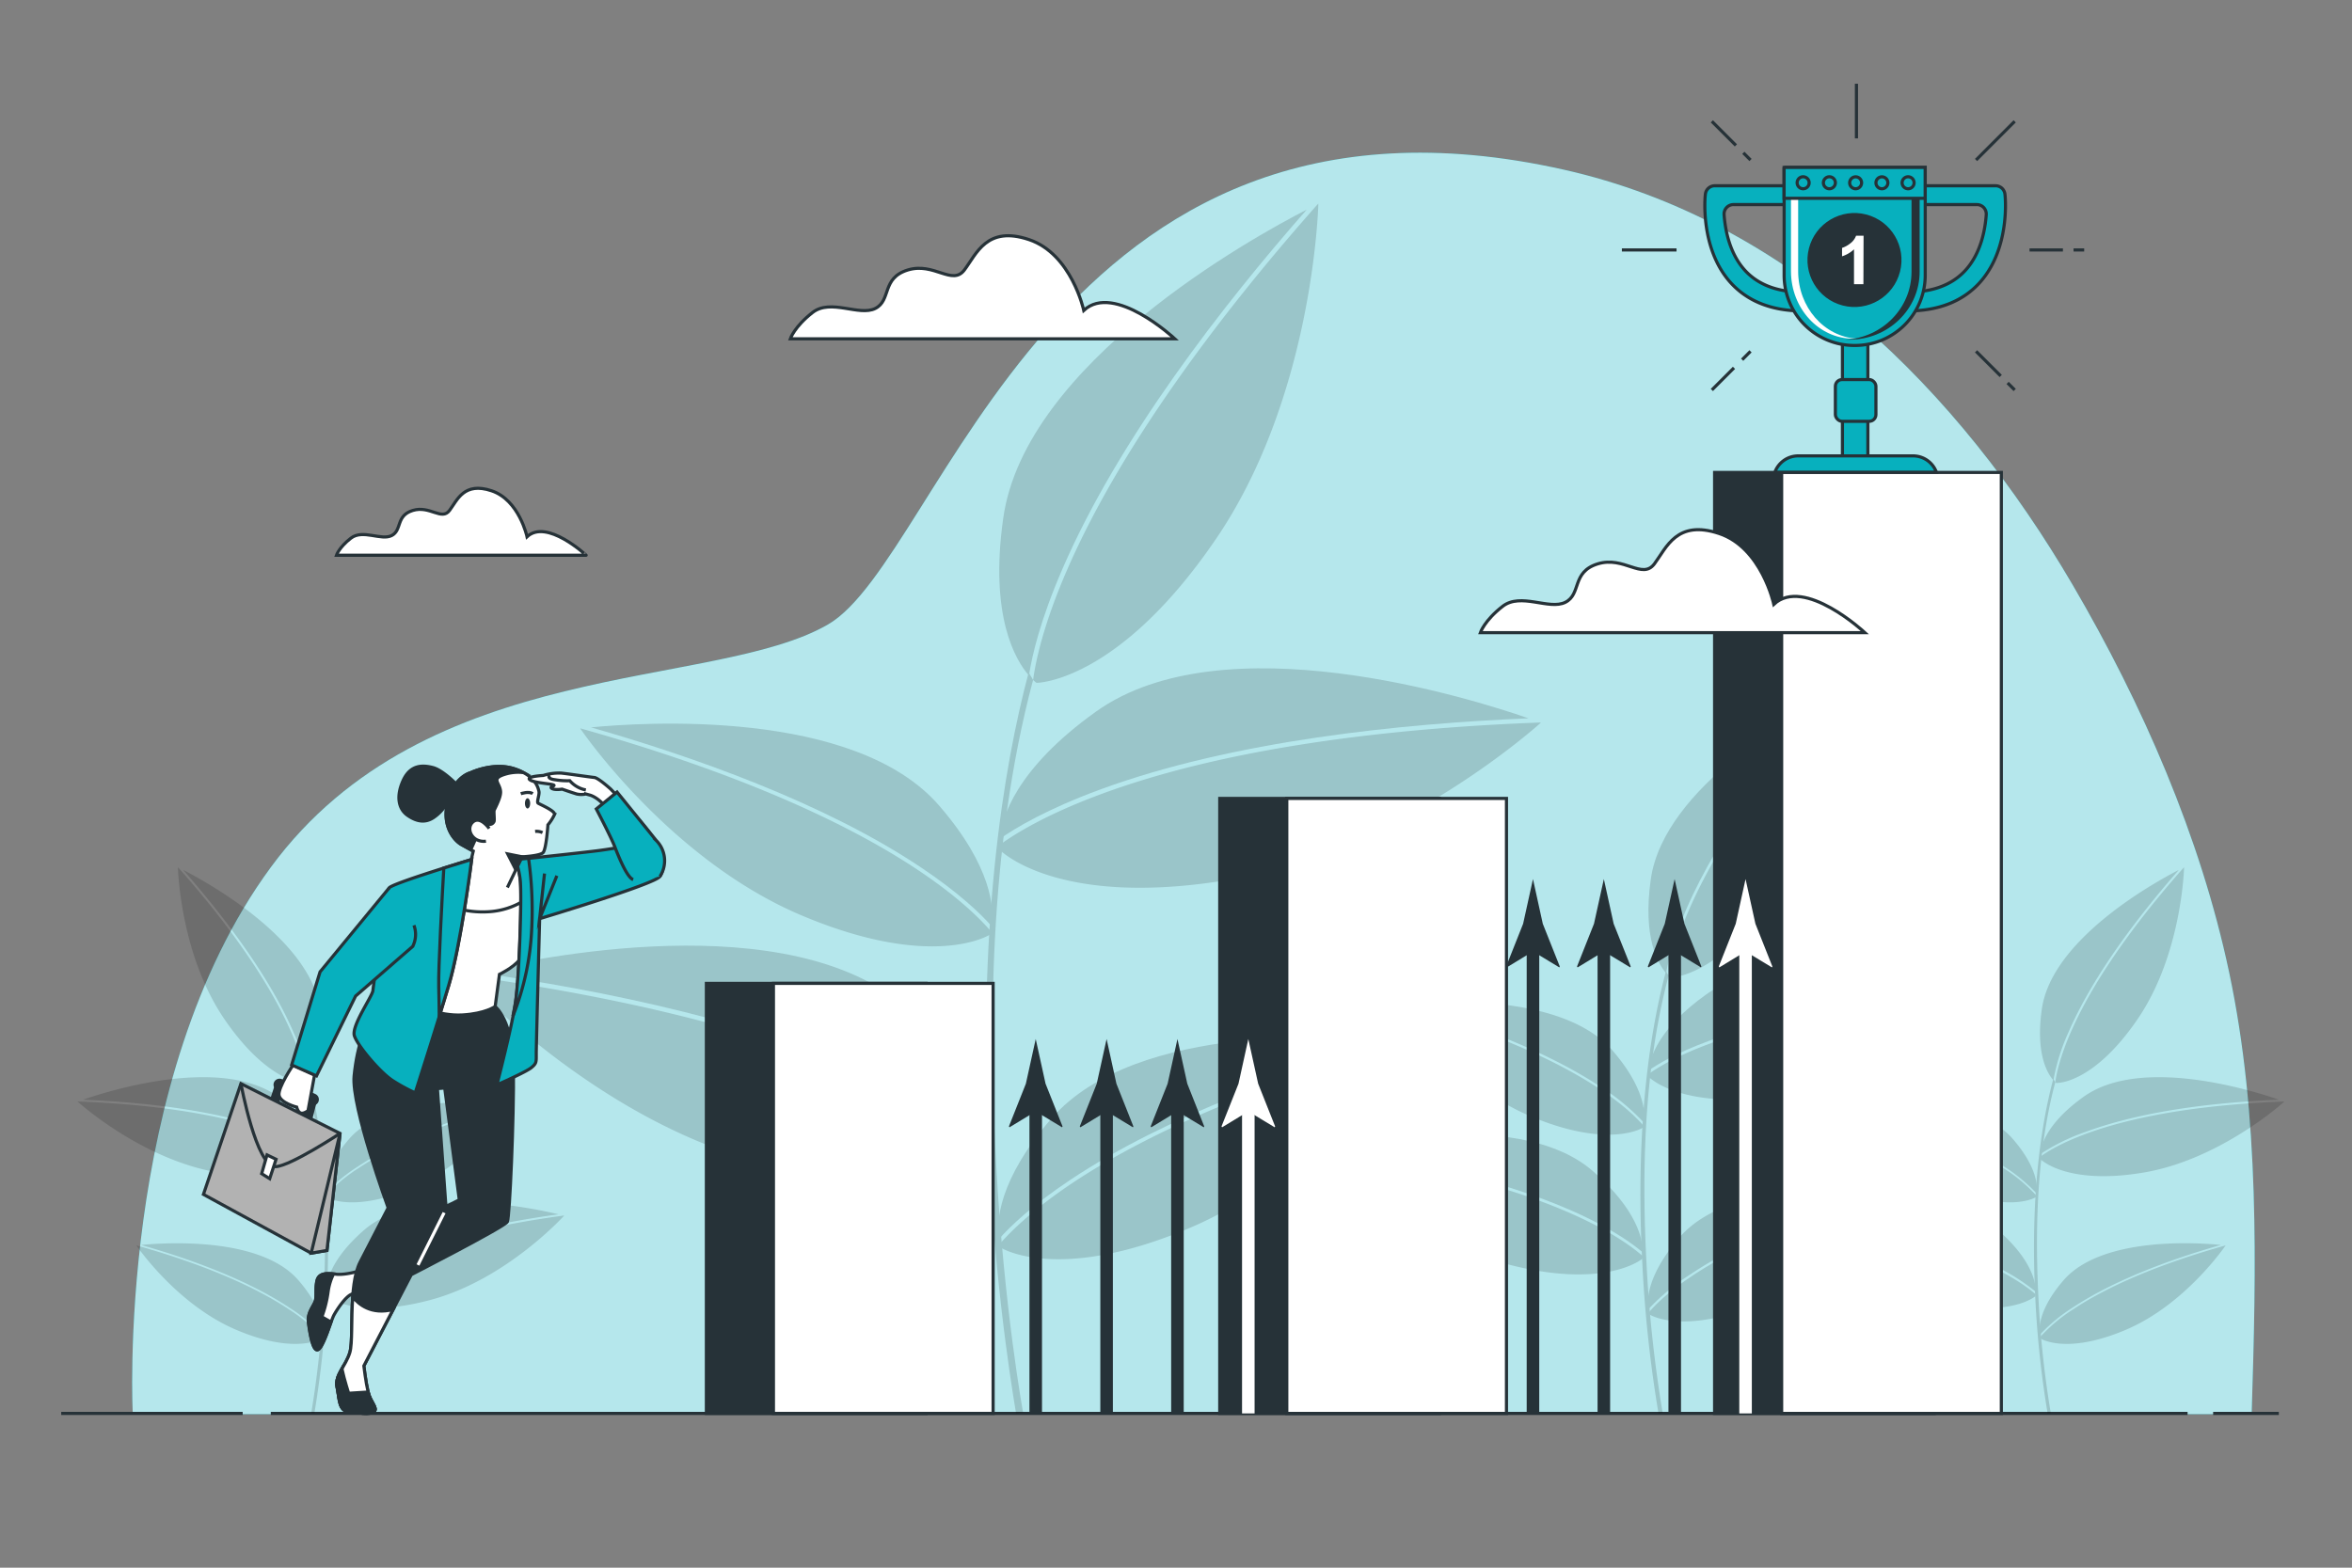 <svg xmlns="http://www.w3.org/2000/svg" viewBox="0 0 750 500"><rect x="0" y="0" width="750" height="500" fill="#808080" stroke="none"/><g id="freepik--background-simple--inject-2"><path d="M710.83,310.16c-9.14-43.26-27.66-85.6-49.94-123.67C624.71,124.68,570.65,70.31,498.72,54.13,335.73,17.46,300.69,178,264,199.19S136.06,209,86.35,276.62s-44,174.4-44,174.4H718C719.49,403.82,720.58,356.23,710.83,310.16Z" style="fill:#07B0BE"></path><path d="M710.83,310.16c-9.14-43.26-27.66-85.6-49.94-123.67C624.71,124.68,570.65,70.31,498.72,54.13,335.73,17.46,300.69,178,264,199.19S136.06,209,86.35,276.62s-44,174.4-44,174.4H718C719.49,403.82,720.58,356.23,710.83,310.16Z" style="fill:#fff;opacity:0.7"></path></g><g id="freepik--Floor--inject-2"><line x1="705.72" y1="450.8" x2="726.67" y2="450.8" style="fill:#fff;stroke:#263238;stroke-miterlimit:10"></line><line x1="86.35" y1="450.8" x2="697.57" y2="450.8" style="fill:#fff;stroke:#263238;stroke-miterlimit:10"></line><line x1="19.52" y1="450.8" x2="77.38" y2="450.8" style="fill:#fff;stroke:#263238;stroke-miterlimit:10"></line></g><g id="freepik--Plants--inject-2"><g style="opacity:0.15"><path d="M326.22,450.39c-.06-.32-6.05-33.14-8.53-78.36-2.29-41.7-2.72-101,11.74-155.17l-1.41-2.4c-8,30.08-16.72,81.86-12.55,157.73C318,417.55,324,450.47,324,450.8Z"></path><path d="M350.89,251.78c-16.78,6.17-26.81,12.08-32.15,15.82.63-6.61,5.07-22.28,30.72-40.62C390.1,197.92,469,222.71,487.4,229.1,447,230.79,393.28,236.2,350.89,251.78Z"></path><path d="M351.57,253.11c43.5-16,99-21.17,139.57-22.67l.18.07s-45.07,41.07-99.85,50.15S318.74,271,318.74,271a10.8,10.8,0,0,1-.09-1.43C323.64,265.91,333.89,259.6,351.57,253.11Z"></path><path d="M293.52,276.55c12.26,8.18,19.17,14.86,22.72,18.88.78-5.42.25-18.84-16.78-38.5-27-31.15-95-26.51-111-24.94C220.47,241.14,262.54,255.86,293.52,276.55Z"></path><path d="M292.71,277.48c-31.79-21.19-75.31-36.1-107.53-45.14l-.16,0S213.23,274,255.4,291.87s60.2,6.25,60.2,6.25a8.09,8.09,0,0,0,.34-1.13C312.64,293.13,305.64,286.1,292.71,277.48Z"></path><path d="M341.21,376.36c-12.26,8.18-19.16,14.86-22.72,18.89-.77-5.43-.24-18.85,16.79-38.51,27-31.15,95-26.5,111-24.94C414.27,341,372.2,355.67,341.21,376.36Z"></path><path d="M342,377.29c31.8-21.19,75.31-36.1,107.54-45.13l.15,0s-28.2,41.64-70.37,59.5-60.2,6.26-60.2,6.26a7.57,7.57,0,0,1-.35-1.14C322.1,393,329.09,385.91,342,377.29Z"></path><path d="M285.22,345.93c16.09,7.77,25.5,14.63,30.45,18.86,0-6.64-2.87-22.67-26.62-43.41-37.62-32.88-118.56-15.88-137.49-11.31C191.56,315.67,244.54,326.29,285.22,345.93Z"></path><path d="M284.4,347.18c-41.73-20.1-96.48-30.7-136.69-36.14l-.19,0s40.86,45.26,94.49,59.63,73.34-2.59,73.34-2.59a9.84,9.84,0,0,0,.22-1.42C311,362.63,301.38,355.36,284.4,347.18Z"></path><path d="M338.85,181.3c-7.11,16.39-9.76,27.73-10.74,34.17-4.35-5-12.63-19-8.19-50.26,7-49.47,79.43-89.44,96.75-98.34C390,97.23,356.84,139.87,338.85,181.3Z"></path><path d="M340.29,181.72c18.48-42.48,53-86.26,79.93-116.63l.17-.08S419,126,387.76,171.87s-57.23,45.92-57.23,45.92a10.65,10.65,0,0,1-1.1-.93C330.27,210.76,332.77,199,340.29,181.72Z"></path></g><g style="opacity:0.15"><path d="M530.17,450.56a417.25,417.25,0,0,1-5.09-46.77c-1.36-24.88-1.62-60.25,7-92.59l-.84-1.43c-4.79,17.94-10,48.84-7.49,94.12a411.3,411.3,0,0,0,5.11,46.91Z"></path><path d="M544.89,332c-10,3.68-16,7.21-19.18,9.43.38-3.94,3-13.29,18.33-24.24,24.26-17.34,71.34-2.54,82.32,1.27C602.27,319.51,570.19,322.74,544.89,332Z"></path><path d="M545.3,332.83c26-9.52,59.09-12.63,83.29-13.53l.11,0s-26.9,24.51-59.59,29.93-43.4-5.8-43.4-5.8a5.58,5.58,0,0,1-.05-.85C528.64,340.46,534.75,336.7,545.3,332.83Z"></path><path d="M510.66,346.81a69.69,69.69,0,0,1,13.56,11.27c.46-3.23.15-11.24-10-23-16.1-18.59-56.71-15.82-66.25-14.88C467.07,325.68,492.17,334.47,510.66,346.81Z"></path><path d="M510.18,347.37c-19-12.64-44.94-21.54-64.17-26.93h-.1s16.84,24.85,42,35.51,35.93,3.73,35.93,3.73a5.94,5.94,0,0,0,.2-.68C522.07,356.71,517.9,352.51,510.18,347.37Z"></path><path d="M539.12,406.38a70,70,0,0,0-13.56,11.27c-.46-3.24-.14-11.25,10-23,16.1-18.59,56.71-15.82,66.25-14.88C582.72,385.25,557.61,394,539.12,406.38Z"></path><path d="M539.6,406.93c19-12.64,44.95-21.54,64.18-26.93h.09s-16.83,24.85-42,35.51S526,419.25,526,419.25a4.74,4.74,0,0,1-.21-.67C527.71,416.27,531.89,412.08,539.6,406.93Z"></path><path d="M505.71,388.22c9.6,4.63,15.22,8.73,18.17,11.25,0-4-1.71-13.52-15.89-25.9-22.45-19.62-70.74-9.48-82-6.75C449.82,370.16,481.43,376.5,505.71,388.22Z"></path><path d="M505.22,389c-24.9-12-57.58-18.33-81.57-21.57l-.11,0s24.38,27,56.38,35.58,43.77-1.54,43.77-1.54a7.94,7.94,0,0,0,.13-.85C521.07,398.19,515.35,393.85,505.22,389Z"></path><path d="M537.71,290c-4.24,9.78-5.82,16.55-6.41,20.39-2.6-3-7.54-11.37-4.89-30,4.2-29.51,47.4-53.37,57.74-58.68C568.26,239.81,548.45,265.25,537.71,290Z"></path><path d="M538.57,290.23c11-25.35,31.65-51.48,47.7-69.6l.1,0s-.83,36.38-19.47,63.77-34.15,27.4-34.15,27.4a6.38,6.38,0,0,1-.66-.55C532.59,307.56,534.08,300.54,538.57,290.23Z"></path></g><g style="opacity:0.15"><path d="M653.93,450.62a314.66,314.66,0,0,1-3.85-35.38c-1-18.83-1.23-45.59,5.3-70.06l-.63-1.08c-3.63,13.57-7.55,36.95-5.67,71.21a315.1,315.1,0,0,0,3.86,35.49Z"></path><path d="M665.07,361a64.08,64.08,0,0,0-14.51,7.13c.28-3,2.28-10.05,13.87-18.33,18.35-13.12,54-1.93,62.28.95C708.48,351.47,684.21,353.91,665.07,361Z"></path><path d="M665.38,361.55c19.64-7.21,44.71-9.56,63-10.24l.08,0S708.12,369.88,683.4,374s-32.84-4.38-32.84-4.38a4.21,4.21,0,0,1,0-.65C652.77,367.32,657.4,364.47,665.38,361.55Z"></path><path d="M639.17,372.13a52.78,52.78,0,0,1,10.26,8.52c.35-2.44.11-8.5-7.58-17.38-12.18-14.06-42.9-12-50.12-11.26C606.19,356.14,625.18,362.79,639.17,372.13Z"></path><path d="M638.81,372.55c-14.36-9.57-34-16.3-48.55-20.38h-.08S602.92,371,622,379s27.18,2.83,27.18,2.83.07-.18.16-.51A50.93,50.93,0,0,0,638.81,372.55Z"></path><path d="M660.7,417.19a52.55,52.55,0,0,0-10.25,8.53c-.35-2.45-.11-8.51,7.57-17.39,12.19-14.06,42.91-12,50.13-11.26C693.69,401.2,674.69,407.85,660.7,417.19Z"></path><path d="M661.07,417.61c14.35-9.57,34-16.3,48.55-20.38h.07S697,416,677.92,424.11s-27.18,2.82-27.18,2.82a2.86,2.86,0,0,1-.16-.51A51,51,0,0,1,661.07,417.61Z"></path><path d="M635.42,403.45A63.84,63.84,0,0,1,649.17,412c0-3-1.29-10.24-12-19.6-17-14.85-53.52-7.17-62.07-5.11C593.14,389.79,617.06,394.58,635.42,403.45Z"></path><path d="M635.05,404c-18.84-9.08-43.56-13.87-61.71-16.32l-.08,0s18.44,20.44,42.66,26.92,33.1-1.17,33.1-1.17a4.91,4.91,0,0,0,.11-.64C647,411,642.72,407.71,635.05,404Z"></path><path d="M659.64,329.12a63.77,63.77,0,0,0-4.85,15.43c-2-2.26-5.7-8.6-3.7-22.69,3.17-22.33,35.86-40.38,43.68-44.4C682.75,291.17,667.76,310.42,659.64,329.12Z"></path><path d="M660.29,329.31c8.34-19.18,23.94-38.94,36.09-52.65l.07,0s-.63,27.52-14.73,48.25-25.65,20.47-25.65,20.47a.72.72,0,0,1-.69-.16C655.76,342.42,656.89,337.11,660.29,329.31Z"></path></g><g style="opacity:0.15"><path d="M99.26,450.62a317.52,317.52,0,0,0,3.85-35.38c1-18.83,1.23-45.59-5.31-70.06l.64-1.08c3.63,13.57,7.55,36.95,5.67,71.21a313.52,313.52,0,0,1-3.87,35.49Z"></path><path d="M88.12,361a64.08,64.08,0,0,1,14.51,7.13c-.28-3-2.29-10.05-13.87-18.33-18.35-13.12-54-1.93-62.28.95C44.7,351.47,69,353.91,88.12,361Z"></path><path d="M87.81,361.55c-19.64-7.21-44.71-9.56-63-10.24l-.08,0S45.06,369.88,69.79,374s32.84-4.38,32.84-4.38a4.21,4.21,0,0,0,0-.65C100.42,367.32,95.79,364.47,87.81,361.55Z"></path><path d="M114,372.13a52.46,52.46,0,0,0-10.26,8.52c-.35-2.44-.11-8.5,7.58-17.38,12.18-14.06,42.9-12,50.12-11.26C147,356.14,128,362.79,114,372.13Z"></path><path d="M114.38,372.55c14.36-9.57,34-16.3,48.55-20.38H163S150.27,371,131.23,379s-27.18,2.83-27.18,2.83-.07-.18-.16-.51A50.93,50.93,0,0,1,114.38,372.55Z"></path><path d="M92.48,417.19a52.39,52.39,0,0,1,10.26,8.53c.35-2.45.11-8.51-7.58-17.39C83,394.27,52.26,396.37,45,397.07,59.5,401.2,78.5,407.85,92.48,417.19Z"></path><path d="M92.12,417.61c-14.36-9.57-34-16.3-48.55-20.38H43.5S56.23,416,75.27,424.11s27.18,2.82,27.18,2.82a2.86,2.86,0,0,0,.16-.51A51,51,0,0,0,92.12,417.61Z"></path><path d="M117.77,403.45A63.84,63.84,0,0,0,104,412c0-3,1.29-10.24,12-19.6,17-14.85,53.52-7.17,62.07-5.11C160.05,389.79,136.13,394.58,117.77,403.45Z"></path><path d="M118.13,404c18.85-9.08,43.57-13.87,61.72-16.32l.08,0s-18.44,20.44-42.66,26.92-33.11-1.17-33.11-1.17a4.22,4.22,0,0,1-.1-.64A62.08,62.08,0,0,1,118.13,404Z"></path><path d="M93.55,329.12a63.77,63.77,0,0,1,4.85,15.43c2-2.26,5.7-8.6,3.7-22.69-3.18-22.33-35.86-40.38-43.68-44.4C70.44,291.17,85.43,310.42,93.55,329.12Z"></path><path d="M92.9,329.31C84.56,310.13,69,290.37,56.81,276.66l-.07,0s.62,27.52,14.73,48.25S97.31,345.6,97.31,345.6a4.27,4.27,0,0,0,.49-.42C97.43,342.42,96.3,337.11,92.9,329.31Z"></path></g></g><g id="freepik--Bars--inject-2"><rect x="546.75" y="150.68" width="70.05" height="300.12" style="fill:#263238;stroke:#263238;stroke-miterlimit:10"></rect><rect x="568.13" y="150.68" width="70.05" height="300.12" style="fill:#fff;stroke:#263238;stroke-miterlimit:10"></rect><rect x="388.95" y="254.65" width="70.05" height="196.15" style="fill:#263238;stroke:#263238;stroke-miterlimit:10"></rect><rect x="410.33" y="254.65" width="70.05" height="196.15" style="fill:#fff;stroke:#263238;stroke-miterlimit:10"></rect><rect x="225.25" y="313.64" width="70.05" height="137.15" style="fill:#263238;stroke:#263238;stroke-miterlimit:10"></rect><rect x="246.63" y="313.64" width="70.05" height="137.15" style="fill:#fff;stroke:#263238;stroke-miterlimit:10"></rect></g><g id="freepik--Spikes--inject-2"><line x1="330.27" y1="450.8" x2="330.27" y2="350.3" style="fill:none;stroke:#263238;stroke-miterlimit:10;stroke-width:4px"></line><path d="M330.27,354.46l-8.36,5.08-.19-.28,5.41-13.63q1.58-7.12,3.14-14.25,1.56,7.13,3.13,14.25l5.42,13.63-.15.28Z" style="fill:#263238"></path><line x1="352.87" y1="450.8" x2="352.87" y2="350.3" style="fill:none;stroke:#263238;stroke-miterlimit:10;stroke-width:4px"></line><path d="M352.87,354.46l-8.36,5.08-.19-.28,5.41-13.63q1.57-7.12,3.14-14.25,1.56,7.13,3.13,14.25l5.41,13.63-.14.28Z" style="fill:#263238"></path><line x1="375.46" y1="450.8" x2="375.46" y2="350.3" style="fill:none;stroke:#263238;stroke-miterlimit:10;stroke-width:4px"></line><path d="M375.46,354.46l-8.35,5.08-.19-.28,5.41-13.63q1.56-7.12,3.13-14.25,1.57,7.13,3.14,14.25L384,359.26l-.14.28Z" style="fill:#263238"></path><line x1="398.06" y1="450.8" x2="398.06" y2="350.3" style="fill:none;stroke:#fff;stroke-miterlimit:10;stroke-width:4px"></line><path d="M398.06,354.46l-8.36,5.08-.19-.28,5.42-13.63q1.56-7.12,3.13-14.25,1.57,7.13,3.14,14.25l5.41,13.63-.14.28Z" style="fill:#fff"></path><line x1="488.83" y1="450.8" x2="488.83" y2="299.29" style="fill:none;stroke:#263238;stroke-miterlimit:10;stroke-width:4px"></line><path d="M488.83,303.45l-8.36,5.09-.19-.29,5.41-13.63q1.57-7.12,3.14-14.25,1.56,7.13,3.13,14.25l5.42,13.63-.15.29Z" style="fill:#263238"></path><line x1="511.43" y1="450.8" x2="511.43" y2="299.29" style="fill:none;stroke:#263238;stroke-miterlimit:10;stroke-width:4px"></line><path d="M511.43,303.45l-8.36,5.09-.19-.29,5.41-13.63q1.57-7.12,3.14-14.25,1.56,7.13,3.13,14.25L520,308.25l-.15.29Z" style="fill:#263238"></path><line x1="534.03" y1="450.8" x2="534.03" y2="299.29" style="fill:none;stroke:#263238;stroke-miterlimit:10;stroke-width:4px"></line><path d="M534,303.45l-8.36,5.09-.19-.29,5.41-13.63q1.58-7.12,3.14-14.25,1.56,7.13,3.13,14.25l5.41,13.63-.14.29Z" style="fill:#263238"></path><line x1="556.62" y1="450.8" x2="556.62" y2="299.29" style="fill:none;stroke:#fff;stroke-miterlimit:10;stroke-width:4px"></line><path d="M556.62,303.45l-8.36,5.09-.18-.29,5.41-13.63q1.56-7.12,3.13-14.25,1.57,7.13,3.14,14.25l5.41,13.63-.14.29Z" style="fill:#fff"></path></g><g id="freepik--Clouds--inject-2"><path d="M345.59,99S341.71,81,328.16,76.43,311.38,81,307.51,86.12s-9.68-2.59-18.07,0-5.17,9.68-10.33,12.26-14.2-3.23-20,1.29-7.1,8.39-7.1,8.39H374.63S355.27,90,345.59,99Z" style="fill:#fff;stroke:#263238;stroke-miterlimit:10"></path><path d="M565.63,192.74s-3.87-18.07-17.43-22.58-16.78,4.51-20.65,9.68-9.68-2.58-18.07,0-5.16,9.68-10.33,12.26-14.2-3.23-20,1.29-7.1,8.39-7.1,8.39H594.67S575.31,183.71,565.63,192.74Z" style="fill:#fff;stroke:#263238;stroke-miterlimit:10"></path><path d="M168.06,171.19s-2.51-11.73-11.31-14.66-10.9,2.93-13.41,6.28-6.29-1.67-11.73,0-3.36,6.29-6.71,8-9.22-2.1-13,.83-4.61,5.45-4.61,5.45h79.62S174.35,165.33,168.06,171.19Z" style="fill:#fff;stroke:#263238;stroke-miterlimit:10"></path></g><g id="freepik--Character--inject-2"><path d="M114.47,405.39s-4.46,1.36-7.37,1-5.43-.39-6,2.13,0,5-.58,6.6-2.52,3.68-2.14,6.59,1.36,9.69,3.11,8.72,4.07-9.3,5-11,3.58-5.75,5.52-6.6a11.77,11.77,0,0,1,3.89-.68Z" style="fill:#fff;stroke:#263238;stroke-miterlimit:10"></path><path d="M102.63,420a37,37,0,0,0,2-8,17.93,17.93,0,0,1,1.74-5.7c-2.61-.29-4.79-.11-5.32,2.21-.58,2.52,0,5-.58,6.6s-2.52,3.68-2.14,6.59,1.36,9.69,3.11,8.72c1.31-.73,3-5.64,4.1-8.77Z" style="fill:#263238;stroke:#263238;stroke-miterlimit:10"></path><path d="M163.72,340.82c-.19-15.51-5.82-19.78-5.82-19.78-27.14,3.49-32.38-4.65-32.38-4.65l-3.29,2.52c-5.63,6-8.34,14.54-9.31,24.24s10.86,42.07,10.86,42.07-5,9.7-8.92,17.26-1.94,24.43-3.3,28.89-4.85,7.18-4.07,11.06.58,7.37,3.49,7.75,7.17,1.17,8.34,0-1.17-2.91-1.94-6.2-1.36-8.34-1.36-8.34l15.12-29.09s29.87-15.31,30.64-16.87S163.92,356.33,163.72,340.82Zm-21.52,44-2.72-37.62,2.33-.2,4.65,35.68Z" style="fill:#263238;stroke:#263238;stroke-miterlimit:10"></path><path d="M112.48,413.65c-.52,7.21-.07,14.92-.92,17.72-1.36,4.46-4.85,7.18-4.07,11.06s.58,7.37,3.49,7.75,7.17,1.17,8.34,0-1.17-2.91-1.94-6.2-1.36-8.34-1.36-8.34l9.35-18C118.4,419.45,114.36,416,112.48,413.65Z" style="fill:#fff;stroke:#263238;stroke-miterlimit:10"></path><path d="M119.32,450.18c1.16-1.16-1.17-2.91-1.94-6.2l-6.21.39s-1.28-4-2.15-7.77c-1.09,1.91-2,3.69-1.53,5.83.77,3.88.58,7.37,3.49,7.75S118.15,451.35,119.32,450.18Z" style="fill:#263238;stroke:#263238;stroke-miterlimit:10"></path><line x1="141.62" y1="386.78" x2="133.28" y2="403.45" style="fill:none;stroke:#fff;stroke-miterlimit:10"></line><path d="M167.6,299.52s0,4.07-1.94,6.59-6.4,4.65-6.4,4.65L157.9,321s-3.1,2.29-10.47,2.71-14.54-3.1-14.54-3.1L137.74,279s9.31-3.29,15.12-4.85,13.58.39,13.58.39S167.6,290.4,167.6,299.52Z" style="fill:#fff;stroke:#263238;stroke-miterlimit:10"></path><path d="M166.44,274.5s-7.76-1.94-13.58-.39S137.74,279,137.74,279l-.79,6.79a30.93,30.93,0,0,0,18.82,5,24.06,24.06,0,0,0,11.44-3.62C166.87,280.46,166.44,274.5,166.44,274.5Z" style="fill:none;stroke:#263238;stroke-miterlimit:10"></path><path d="M164.19,274.24s22.54-2.39,27.05-3,10.43-1.69,10.43-1.69l9.68,4.54a7.41,7.41,0,0,1-.94,5.47C208.72,282,172.08,293,172.08,293S171,333.28,171,336s.14,3.1-1.55,4.51-11,5.49-11,5.49,4.65-18,5.92-26.06,2.11-34.67,1.55-39.32S164.19,274.24,164.19,274.24Z" style="fill:#07B0BE;stroke:#263238;stroke-miterlimit:10"></path><polyline points="173.63 278.61 172.08 292.98 177.57 279.31" style="fill:none;stroke:#263238;stroke-miterlimit:10"></polyline><path d="M165.88,280.58c.56,4.65-.28,31.28-1.55,39.32-.17,1.05-.39,2.28-.66,3.62l.1,0a84.83,84.83,0,0,0,5.77-27.05,118.88,118.88,0,0,0-1-22.73l-4.37.46S165.32,275.93,165.88,280.58Z" style="fill:#07B0BE;stroke:#263238;stroke-miterlimit:10"></path><path d="M148.83,280.19l2.09-8.75s-1.7-.92-3.79-2.09-6.4-5.75-4.31-13.72,7.19-9.14,7.19-9.14,7.18-3.52,14-1.3,7.58,6.13,7.84,7.18-.79,3.4-.26,3.79,5.61,2.48,5.22,3.65a15.54,15.54,0,0,1-2.09,3.27s-.52,7.84-1.57,8.88-6.66,1.31-6.66,1.31l-4.7,9.79" style="fill:#fff;stroke:#263238;stroke-miterlimit:10"></path><path d="M161.24,246.88a14.22,14.22,0,0,1,5.61-.48,16.63,16.63,0,0,0-2.87-1.21c-6.79-2.22-14,1.3-14,1.3s-5.1,1.18-7.19,9.14,2.22,12.54,4.31,13.72c1.24.7,2.33,1.3,3,1.67.94-2,2.19-4.83,3.12-7.42.69-1.92,3.24.53,4.31-1.57.24-.47-.16-3.21.07-3.67,1.24-2.5,2.22-4.75,2-6.12C159.28,249.5,156.41,248.32,161.24,246.88Z" style="fill:#263238;stroke:#263238;stroke-miterlimit:10"></path><path d="M156,264.25s-2.87-4.17-5.22-2.08-.26,6.66,4.18,6.13" style="fill:#fff;stroke:#263238;stroke-miterlimit:10"></path><path d="M145.3,249.89s-4.18-4.31-7.31-5.1-7.05-1-9.4,4.05S127,258,130,260.08s5.62,2.35,8.1.78a13.8,13.8,0,0,0,4.7-5.23C143.48,254.33,145.3,249.89,145.3,249.89Z" style="fill:#263238;stroke:#263238;stroke-miterlimit:10"></path><path d="M169.07,256.22c0,.9-.38,1.64-.84,1.64s-.85-.74-.85-1.64.38-1.63.85-1.63S169.07,255.32,169.07,256.22Z" style="fill:#263238"></path><path d="M166.07,253.15s2.61-.91,3.79,0" style="fill:none;stroke:#263238;stroke-miterlimit:10"></path><path d="M170.64,265.17a4.49,4.49,0,0,1,2.35.39" style="fill:none;stroke:#263238;stroke-miterlimit:10"></path><polygon points="166.46 273.27 161.89 272.35 164.37 277.19 166.46 273.27" style="fill:#263238;stroke:#263238;stroke-miterlimit:10"></polygon><path d="M150.4,274.12s-25.74,7.72-26.34,9.11-5,30.88-5.14,32.67S112,327.18,113,330.35s8.31,11.88,12.47,14.45a57.31,57.31,0,0,0,6.93,3.76s6.73-21,10.69-34.25S150.4,274.12,150.4,274.12Z" style="fill:#07B0BE;stroke:#263238;stroke-miterlimit:10"></path><path d="M150.4,274.12s-4,1.2-8.88,2.74c-.48,8.34-1.78,32-1.62,37.85.09,3,.13,6.47.16,9.47,1.07-3.46,2.11-6.86,3-9.87C147,301.05,150.4,274.12,150.4,274.12Z" style="fill:#07B0BE;stroke:#263238;stroke-miterlimit:10"></path><path d="M201,278.33c-3.39-4.79-4.08-14.82-6.77-19.31s-6-5.4-6-5.4l-1.42-.39a6.69,6.69,0,0,1-2.94,0c-1.29-.38-4.62-1.54-4.62-1.54s-2.43.39-3.33-.25,1.67-.77.38-1.16-6.41-.64-7.43-1.66,4.36-1.29,4.36-1.29a17,17,0,0,1,5.64-.77c2.43.26,9.36,1.29,10.64,1.41s5.25,3.72,5.25,3.72,10.39,10.77,12.95,14.74,3.59,6.67,3.72,7.7a14.55,14.55,0,0,1,.13,1.66" style="fill:#fff;stroke:#263238;stroke-miterlimit:10"></path><path d="M201.9,280.54c-2-.74-4.65-7.35-5.88-10.53s-5.87-12-5.87-12l6.61-5.39,12.48,15.42a9.17,9.17,0,0,1,1.17,11.55" style="fill:#07B0BE;stroke:#263238;stroke-miterlimit:10"></path><path d="M175.33,247.21s-1.41,1.15,2,1.53a22.39,22.39,0,0,0,4.36.26,9.05,9.05,0,0,0,5.12,2.95" style="fill:none;stroke:#263238;stroke-miterlimit:10"></path><rect x="94.83" y="353.99" width="7.33" height="2.09" transform="translate(-269.87 362.89) rotate(-75.72)" style="fill:#263238;stroke:#263238;stroke-miterlimit:10"></rect><rect x="84.54" y="349.04" width="6.77" height="2.09" transform="translate(-272.12 324.47) rotate(-71.83)" style="fill:#263238;stroke:#263238;stroke-miterlimit:10"></rect><path d="M99.75,352.08a1.51,1.51,0,0,1-.58-.12l-10.6-4.7a1.42,1.42,0,0,1,1.15-2.6l10.6,4.71a1.41,1.41,0,0,1-.57,2.71Z" style="fill:#263238;stroke:#263238;stroke-miterlimit:10"></path><polygon points="76.83 345.62 108.43 361.49 104.26 398.81 99.23 399.68 64.87 380.94 76.83 345.62" style="fill:#b2b2b2;stroke:#263238;stroke-miterlimit:10"></polygon><polygon points="108.43 361.49 99.23 399.68 104.26 398.81 108.43 361.49" style="fill:#b2b2b2;stroke:#263238;stroke-miterlimit:10"></polygon><path d="M76.83,345.62s4.91,26.79,11.1,26.47c4.79-.25,20.5-10.6,20.5-10.6" style="fill:none;stroke:#263238;stroke-miterlimit:10"></path><polygon points="85.15 368.35 83.44 374.33 86 375.93 88.03 369.74 85.15 368.35" style="fill:#fff;stroke:#263238;stroke-miterlimit:10"></polygon><path d="M100.31,342.81l-2.09,11.43s-1.34,1.05-2.29.76-1.33-1.9-1.33-1.9-5.24-1.34-5.62-3.81,4.5-9.64,4.5-9.64Z" style="fill:#fff;stroke:#263238;stroke-miterlimit:10"></path><path d="M124.06,283.23l-22,26.73L93,339.65l7.92,3.5,12.47-25.47,18.22-15.84a8.49,8.49,0,0,0,.39-6.73" style="fill:#07B0BE;stroke:#263238;stroke-miterlimit:10"></path></g><g id="freepik--Trophy--inject-2"><rect x="587.51" y="99.85" width="8.11" height="50.16" style="fill:#07B0BE;stroke:#263238;stroke-miterlimit:10"></rect><path d="M574.81,99.17c-9.84,0-17.57-3.06-23-9.08-9.78-10.9-8.11-27.47-8-28.17h0a3,3,0,0,1,3-2.67h26.54v6H552.77a3,3,0,0,0-3,3.2c.37,5.06,1.79,12.36,6.55,17.66,4.22,4.68,10.44,7.06,18.49,7.06Z" style="fill:#07B0BE;stroke:#263238;stroke-miterlimit:10"></path><path d="M608.33,99.17c9.84,0,17.57-3.06,23-9.08,9.78-10.9,8.11-27.47,8-28.17h0a3,3,0,0,0-3-2.67H609.8v6h20.57a3,3,0,0,1,3,3.2c-.36,5.06-1.78,12.36-6.55,17.66-4.21,4.68-10.43,7.06-18.48,7.06Z" style="fill:#07B0BE;stroke:#263238;stroke-miterlimit:10"></path><path d="M568.91,53.4h45a0,0,0,0,1,0,0V87.79a22.39,22.39,0,0,1-22.39,22.39h-.21a22.39,22.39,0,0,1-22.39-22.39V53.4A0,0,0,0,1,568.91,53.4Z" style="fill:#07B0BE;stroke:#263238;stroke-miterlimit:10"></path><path d="M609.54,53.4V86.7c0,11.55-9.33,21-21.09,21.64q.64,0,1.29,0h0c12.37,0,22.39-9.7,22.39-21.67V53.4Z" style="fill:#263238"></path><path d="M573.39,53.4V86.51c0,11.48,8.27,20.86,18.69,21.51-.38,0-.76,0-1.15,0h0c-10.95,0-19.83-9.65-19.83-21.55V53.4Z" style="fill:#fff"></path><rect x="568.91" y="53.4" width="44.98" height="9.85" style="fill:#07B0BE;stroke:#263238;stroke-miterlimit:10"></rect><rect x="585.26" y="121.06" width="12.93" height="13.31" rx="2.13" style="fill:#07B0BE;stroke:#263238;stroke-miterlimit:10"></rect><path d="M617.47,150.6a7.93,7.93,0,0,0-7.44-5.2H573.41a7.93,7.93,0,0,0-7.44,5.2Z" style="fill:#07B0BE;stroke:#263238;stroke-miterlimit:10"></path><path d="M576.89,58.3a1.91,1.91,0,1,0-1.9,1.9A1.9,1.9,0,0,0,576.89,58.3Z" style="fill:#07B0BE;stroke:#263238;stroke-miterlimit:10"></path><path d="M585.26,58.3a1.91,1.91,0,1,0-1.91,1.9A1.91,1.91,0,0,0,585.26,58.3Z" style="fill:#07B0BE;stroke:#263238;stroke-miterlimit:10"></path><path d="M593.62,58.3a1.9,1.9,0,1,0-1.9,1.9A1.9,1.9,0,0,0,593.62,58.3Z" style="fill:#07B0BE;stroke:#263238;stroke-miterlimit:10"></path><path d="M602,58.3a1.9,1.9,0,1,0-1.9,1.9A1.9,1.9,0,0,0,602,58.3Z" style="fill:#07B0BE;stroke:#263238;stroke-miterlimit:10"></path><path d="M610.36,58.3a1.91,1.91,0,1,0-1.9,1.9A1.9,1.9,0,0,0,610.36,58.3Z" style="fill:#07B0BE;stroke:#263238;stroke-miterlimit:10"></path><circle cx="591.31" cy="82.91" r="14.49" transform="translate(364.09 635.08) rotate(-75.61)" style="fill:#263238;stroke:#263238;stroke-miterlimit:10"></circle><path d="M594.2,90.63h-3V79.52a10.1,10.1,0,0,1-3.81,2.23V79.07A8.51,8.51,0,0,0,590,77.64a5.39,5.39,0,0,0,1.86-2.46h2.39Z" style="fill:#fff"></path><line x1="591.98" y1="26.71" x2="591.98" y2="44.14" style="fill:none;stroke:#263238;stroke-miterlimit:10"></line><line x1="517.18" y1="79.72" x2="534.61" y2="79.72" style="fill:none;stroke:#263238;stroke-miterlimit:10"></line><line x1="555.53" y1="114.73" x2="558.2" y2="112.05" style="fill:none;stroke:#263238;stroke-miterlimit:10"></line><line x1="545.87" y1="124.38" x2="552.93" y2="117.32" style="fill:none;stroke:#263238;stroke-miterlimit:10"></line><line x1="637.98" y1="119.91" x2="630.12" y2="112.05" style="fill:none;stroke:#263238;stroke-miterlimit:10"></line><line x1="642.44" y1="124.38" x2="640.19" y2="122.13" style="fill:none;stroke:#263238;stroke-miterlimit:10"></line><line x1="555.91" y1="48.74" x2="558.2" y2="51.03" style="fill:none;stroke:#263238;stroke-miterlimit:10"></line><line x1="545.87" y1="38.7" x2="553.54" y2="46.37" style="fill:none;stroke:#263238;stroke-miterlimit:10"></line><line x1="642.44" y1="38.7" x2="630.12" y2="51.03" style="fill:none;stroke:#263238;stroke-miterlimit:10"></line><line x1="661.21" y1="79.72" x2="664.6" y2="79.72" style="fill:none;stroke:#263238;stroke-miterlimit:10"></line><line x1="647.17" y1="79.72" x2="657.82" y2="79.72" style="fill:none;stroke:#263238;stroke-miterlimit:10"></line></g></svg>